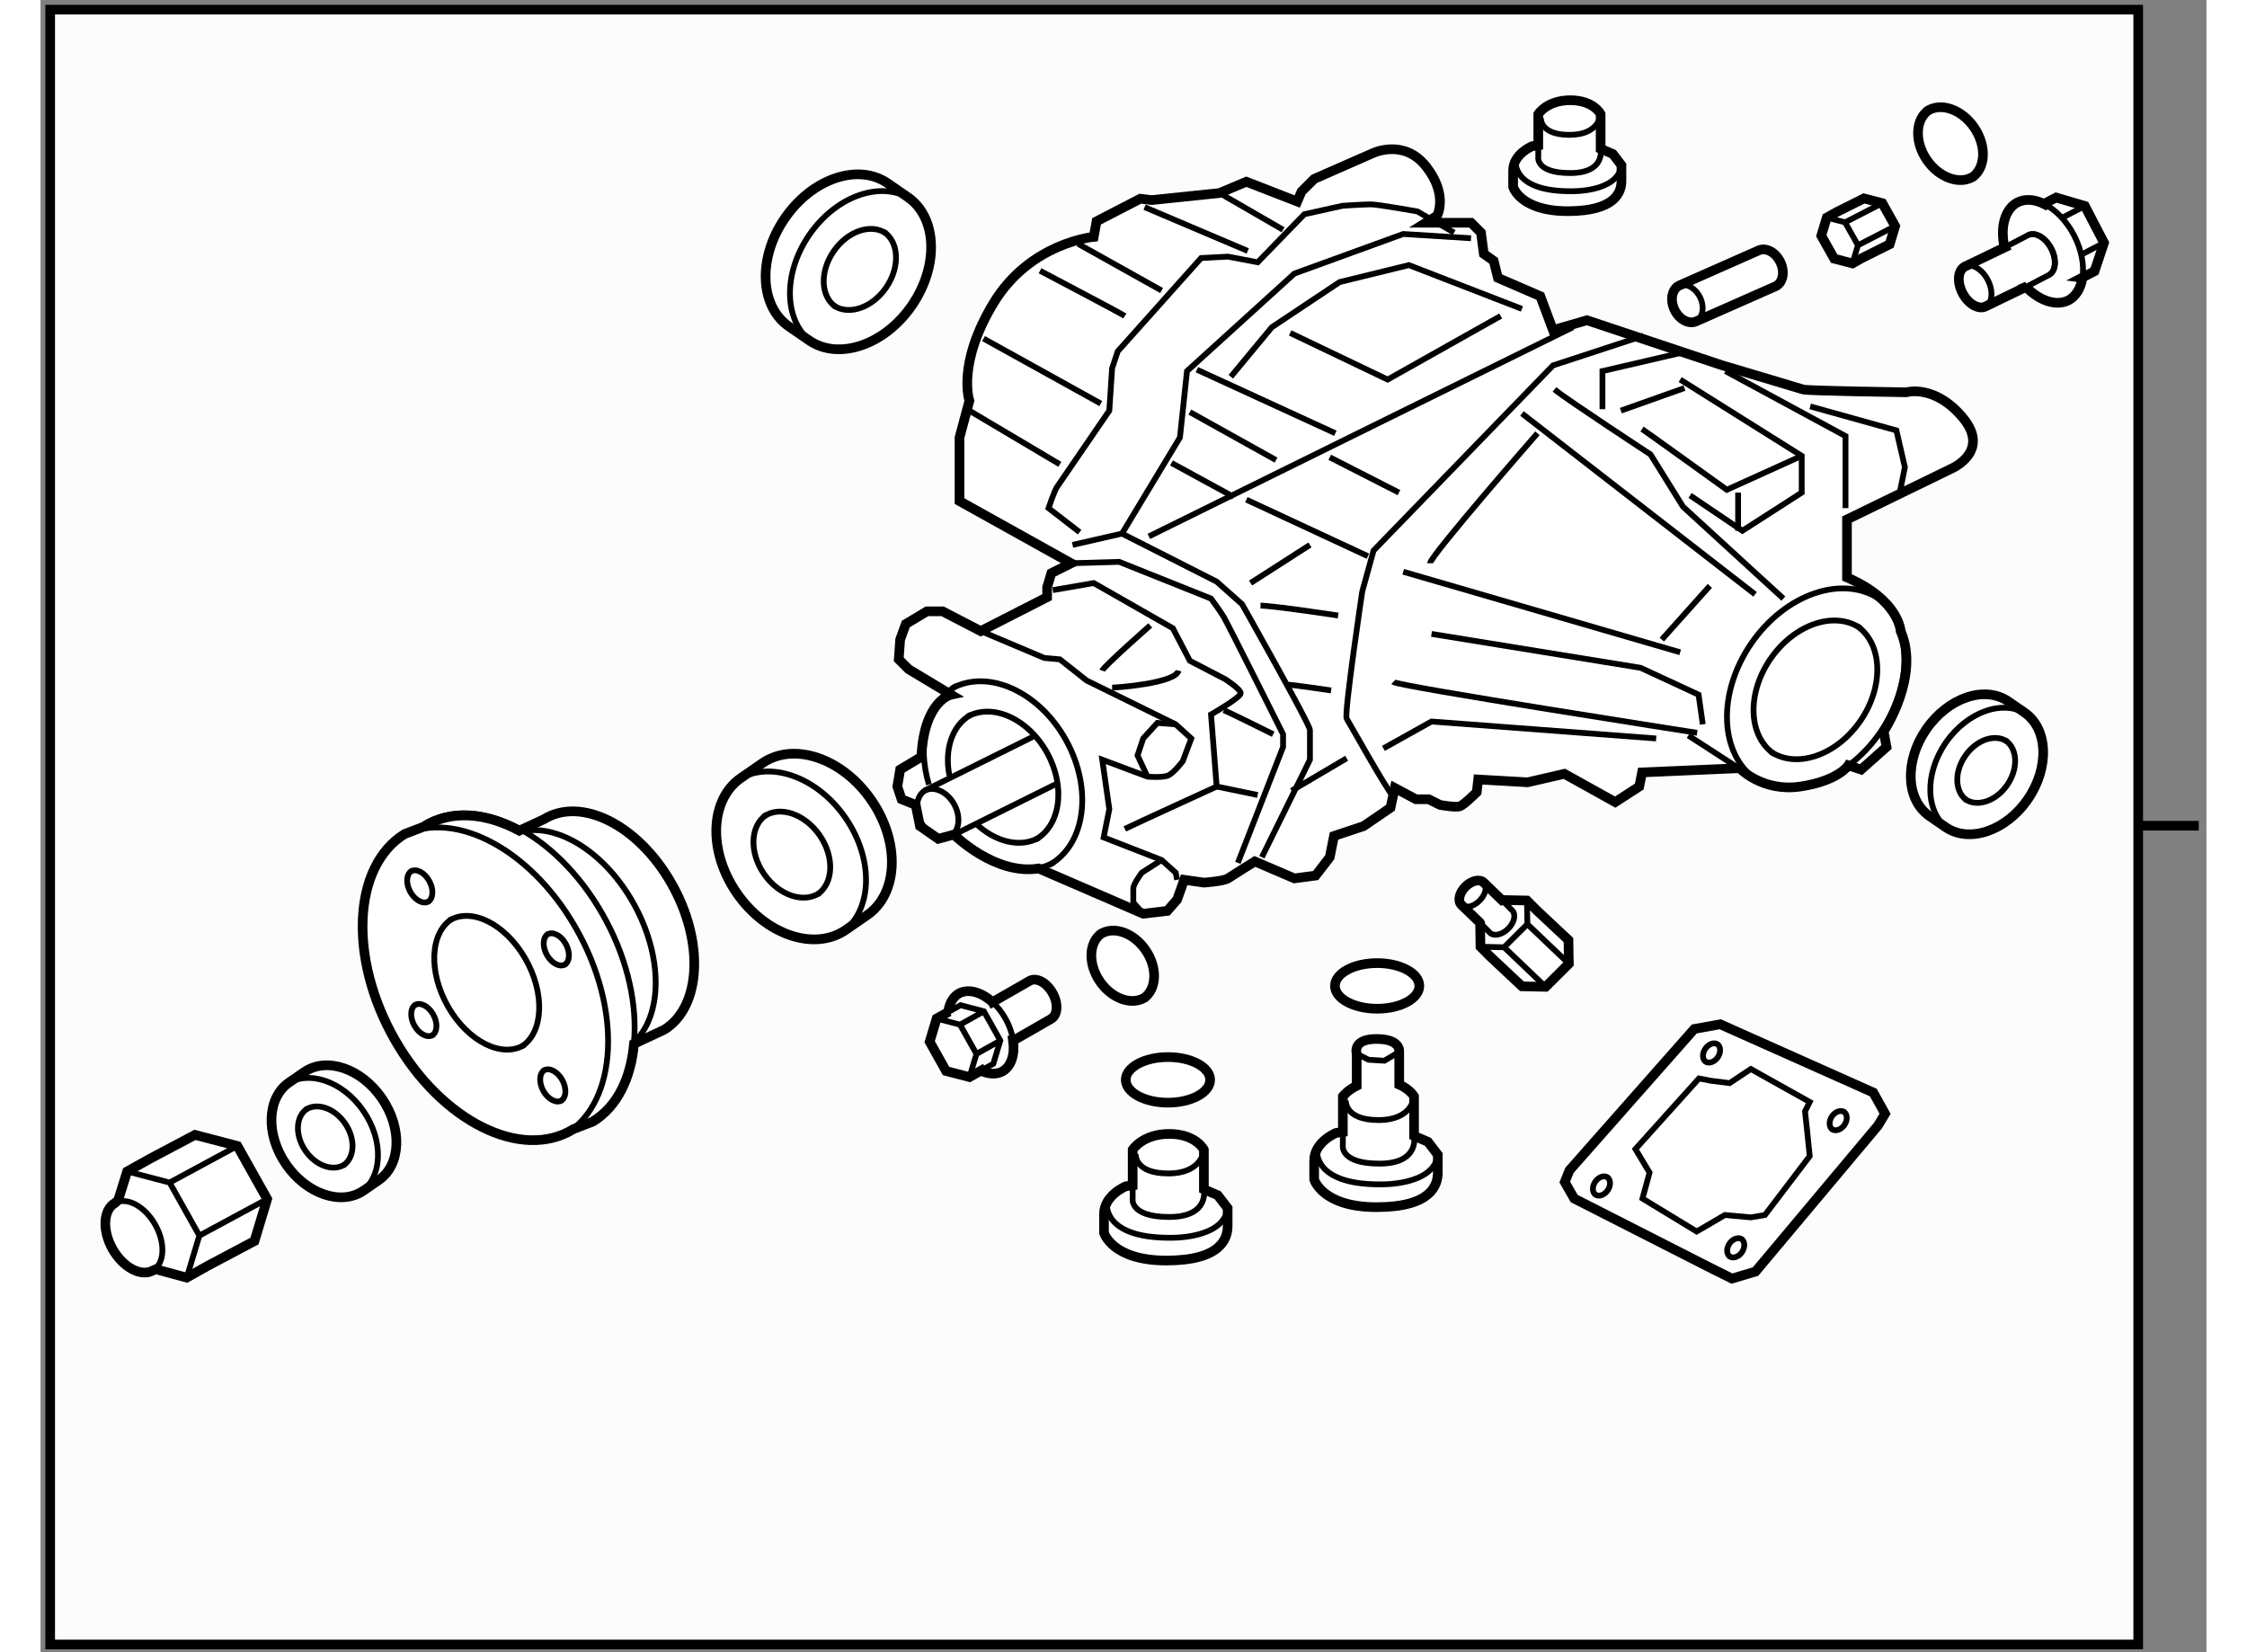 <?xml version="1.0" encoding="utf-8"?>
<!-- Generator: Adobe Illustrator 15.1.0, SVG Export Plug-In . SVG Version: 6.00 Build 0)  -->
<!DOCTYPE svg PUBLIC "-//W3C//DTD SVG 1.1//EN" "http://www.w3.org/Graphics/SVG/1.1/DTD/svg11.dtd">
<svg version="1.1" xmlns="http://www.w3.org/2000/svg" xmlns:xlink="http://www.w3.org/1999/xlink" x="0px" y="0px" width="244.8px"
	 height="180px" viewBox="7.45 22.568 112.224 85.606" enable-background="new 0 0 244.8 180" xml:space="preserve">
	
<rect x="7.45" y="22.568" width="112.224" height="85.606" fill="#808080" stroke="none"/>
	
<g><rect x="7.95" y="23.068" fill="#FCFCFC" stroke="#000000" stroke-width="0.5" width="108.187" height="84.706"></rect><line fill="#FCFCFC" stroke="#000000" stroke-width="0.5" x1="116.137" y1="65.351" x2="119.274" y2="65.351"></line></g><g><path fill="#FFFFFF" stroke="#000000" stroke-width="0.5" d="M62.434,70.924c-0.679,0.465-0.72,1.584-0.094,2.496
			c0.627,0.912,1.687,1.272,2.367,0.806l-0.097,0.065c0.681-0.468,0.723-1.586,0.096-2.498c-0.629-0.913-1.686-1.274-2.367-0.804
			L62.434,70.924z"></path></g><g><path fill="#FFFFFF" stroke="#000000" stroke-width="0.5" d="M60.848,51.752l-1.024,0.513l-0.22,0.732v0.513l-3.441,1.757
			l-1.977-1.025H53.38L52.283,54.9l-0.293,0.806l-0.073,1.024l0.513,0.513l2.196,1.318c0,0-1.392,0.293-1.538,3.222l-1.098,0.658
			l-0.146,0.879l0.22,0.659l0.731,0.293l0.22,1.098l0.952,0.659l0.806-0.22c0,0,2.123,2.123,4.393,1.757l5.418,2.344l1.245-0.146
			l0.512-0.586l0.366-1.025l1.025,0.146c0,0,1.025-0.073,1.245-0.22c0.219-0.146,1.391-0.878,1.391-0.878l2.049,0.878l1.1-0.146
			l0.732-0.951l0.219-1.099l1.537-0.513l1.391-0.951l0.221-1.025l1.098,0.586h0.661l0.586,0.293c0,0,0.805,0.146,1.023,0.073
			c0.221-0.073,0.879-0.732,0.879-0.732l0.074-0.659l2.563,0.146l1.902-0.439l2.637,1.465l1.244-0.806l0.146-0.732l5.053-0.22
			c0,0,1.17,1.245,3.148,0.952c1.977-0.293,2.488-1.099,2.488-1.099l0.66,0.22l1.316-1.171l-0.146-0.806
			c0,0,1.904-2.855,0.879-5.198c0,0-0.072-1.61-2.781-2.782v-3.002l5.418-2.636c0,0,2.049-0.879,0.586-2.636
			c-1.465-1.757-2.93-1.317-2.93-1.317s-5.125-0.073-5.344-0.146c-0.221-0.073-4.174-1.245-4.174-1.245l-7.029-2.343l-1.758,0.513
			l-0.658-1.758l-2.197-0.951l-0.219-0.879l-0.512-0.366l-0.146-1.098l-0.514-0.513h-2.342l0.586-0.366c0,0,0.584-1.099-0.586-2.563
			c-1.173-1.465-2.784-0.659-2.784-0.659l-3.002,1.318l-0.658,0.658l-0.221,0.513l-2.635-1.025l-1.391,0.586l-3.515,0.366
			l-0.586-0.073l-2.27,1.172l-0.146,0.805c0,0-3.295,0.293-5.198,3.441s-1.245,5.052-1.245,5.052l-0.512,1.904v3.294L60.848,51.752z
			"></path><path fill="none" stroke="#000000" stroke-width="0.3" d="M96.353,62.972c-1.924-1.322-2.039-4.483-0.266-7.063
			c1.771-2.581,4.768-3.598,6.689-2.276"></path><path fill="none" stroke="#000000" stroke-width="0.3" d="M101.052,52.507l1.451,0.939c1.922,1.319,2.043,4.483,0.27,7.063
			c-1.773,2.578-4.771,3.598-6.691,2.276l-3.256-2.109"></path><path fill="none" stroke="#000000" stroke-width="0.3" d="M97.269,61.634c-1.34-0.922-1.424-3.126-0.186-4.926
			c1.236-1.8,3.322-2.509,4.664-1.586"></path><path fill="none" stroke="#000000" stroke-width="0.3" d="M101.558,54.993c1.338,0.918,1.422,3.125,0.186,4.923
			s-3.324,2.508-4.666,1.588"></path><path fill="none" stroke="#000000" stroke-width="0.3" d="M59.704,67.392c1.885-1.035,2.281-3.925,0.891-6.453
			c-1.39-2.529-4.044-3.737-5.927-2.701"></path><path fill="none" stroke="#000000" stroke-width="0.3" d="M54.935,58.092c-1.56,0.856-2.103,2.987-1.454,5.129"></path><path fill="none" stroke="#000000" stroke-width="0.3" d="M54.922,65.798c1.458,1.644,3.511,2.294,5.047,1.447"></path><path fill="none" stroke="#000000" stroke-width="0.3" d="M58.988,66.081c1.313-0.722,1.591-2.738,0.619-4.501
			c-0.969-1.763-2.815-2.604-4.133-1.881"></path><path fill="none" stroke="#000000" stroke-width="0.3" d="M55.91,65.235c0.99,0.946,2.278,1.285,3.264,0.744"></path><path fill="none" stroke="#000000" stroke-width="0.3" d="M55.66,59.598c-0.983,0.541-1.386,1.81-1.117,3.153"></path><path fill="none" stroke="#000000" stroke-width="0.3" d="M54.559,65.931c0.493-0.27,0.596-1.024,0.233-1.685
			c-0.363-0.661-1.057-0.977-1.548-0.706"></path><path fill="none" stroke="#000000" stroke-width="0.3" d="M58.865,60.743l-5.551,2.759c-0.491,0.271-0.597,1.025-0.233,1.686
			s1.057,0.976,1.548,0.706l5.423-2.696"></path><path fill="none" stroke="#000000" stroke-width="0.3" d="M56.163,55.267l3.295,1.391l0.806,0.073l1.391,1.099l4.613,2.27
			l0.805,0.732l-0.439,1.172c0,0-0.438,0.585-0.731,0.731s-1.099,0.073-1.099,0.073l-2.343-0.878l0.366,2.563l-0.293,1.464
			l3.002,1.172l0.732,0.658l0.072,0.366"></path><polyline fill="none" stroke="#000000" stroke-width="0.3" points="66.267,60.099 65.315,60.025 64.583,60.831 64.29,61.71 
			64.802,62.808 		"></polyline><path fill="none" stroke="#000000" stroke-width="0.3" d="M64.583,69.91l-0.513-0.586c0,0,0-0.513,0-0.732
			s0.439-0.806,0.439-0.806l1.025-0.658"></path><path fill="none" stroke="#000000" stroke-width="0.3" d="M60.921,50.801l2.563-0.586l4.905,2.489l1.317,1.171
			c0,0,3.516,6.224,3.516,6.517s0,1.538,0,1.538l-2.49,5.052"></path><path fill="none" stroke="#000000" stroke-width="0.3" d="M63.63,65.517c0.439-0.22,4.76-2.196,4.76-2.196l-0.293-3.734
			c0,0,1.538-0.878,1.538-1.098s-0.805-0.732-0.805-0.732l-1.831-0.952l-0.878-1.684l-4.101-2.343l-2.123,0.366"></path><path fill="none" stroke="#000000" stroke-width="0.3" d="M62.459,57.316c0.073-0.22,2.489-2.343,2.489-2.343"></path><path fill="none" stroke="#000000" stroke-width="0.3" d="M62.972,58.195c0.22,0,3.295-0.22,3.44-0.879"></path><path fill="none" stroke="#000000" stroke-width="0.3" d="M60.848,51.752l2.49-0.073l4.759,1.904c0,0,0.439,0.585,0.659,0.951
			s3.074,6.077,3.074,6.077v0.659l-2.342,6.004"></path><line fill="none" stroke="#000000" stroke-width="0.3" x1="68.39" y1="63.32" x2="70.514" y2="63.76"></line><path fill="none" stroke="#000000" stroke-width="0.3" d="M68.756,59.366c0.365,0.146,2.562,1.245,2.562,1.245"></path><line fill="none" stroke="#000000" stroke-width="0.3" x1="64.875" y1="50.361" x2="86.841" y2="39.525"></line><path fill="none" stroke="#000000" stroke-width="0.3" d="M61.288,50.142l-1.61-1.245c0,0,0.293-0.878,0.439-1.098
			s2.709-3.954,2.709-3.954l0.146-2.196l0.293-0.879l4.319-4.832l1.392-0.073l1.538,0.293l2.416-2.489l1.977-0.439
			c0,0,1.098-0.073,1.465-0.073c0.365,0,2.417,0.366,2.417,0.366l1.903,1.099"></path><polyline fill="none" stroke="#000000" stroke-width="0.3" points="63.485,50.215 66.486,45.236 66.852,41.795 72.416,36.743 
			78.055,34.692 81.569,34.912 		"></polyline><line fill="none" stroke="#000000" stroke-width="0.3" x1="55.577" y1="43.845" x2="60.263" y2="46.627"></line><line fill="none" stroke="#000000" stroke-width="0.3" x1="56.309" y1="40.111" x2="62.386" y2="43.479"></line><path fill="none" stroke="#000000" stroke-width="0.3" d="M59.238,36.597c0,0,4.174,2.196,4.393,2.343"></path><line fill="none" stroke="#000000" stroke-width="0.3" x1="61.214" y1="35.205" x2="65.535" y2="37.621"></line><line fill="none" stroke="#000000" stroke-width="0.3" x1="64.656" y1="33.302" x2="70" y2="35.571"></line><line fill="none" stroke="#000000" stroke-width="0.3" x1="68.537" y1="32.569" x2="71.83" y2="34.474"></line><line fill="none" stroke="#000000" stroke-width="0.3" x1="66.047" y1="46.554" x2="69.268" y2="48.312"></line><line fill="none" stroke="#000000" stroke-width="0.3" x1="66.999" y1="43.918" x2="71.465" y2="46.407"></line><line fill="none" stroke="#000000" stroke-width="0.3" x1="67.365" y1="41.722" x2="74.539" y2="45.017"></line><polyline fill="none" stroke="#000000" stroke-width="0.3" points="69.122,42.088 71.246,39.525 74.76,37.183 78.348,36.304 
			84.206,38.573 		"></polyline><polyline fill="none" stroke="#000000" stroke-width="0.3" points="72.197,39.818 77.248,42.234 83.106,38.939 		"></polyline><path fill="none" stroke="#000000" stroke-width="0.3" d="M77.541,63.833c-0.365-0.366-2.27-3.808-2.416-4.027
			s0.807-6.589,0.807-6.589l0.586-2.123l9.298-9.592l4.688-1.537"></path><line fill="none" stroke="#000000" stroke-width="0.3" x1="70.146" y1="52.777" x2="73.223" y2="50.801"></line><line fill="none" stroke="#000000" stroke-width="0.3" x1="69.928" y1="48.457" x2="76.225" y2="51.386"></line><line fill="none" stroke="#000000" stroke-width="0.3" x1="74.248" y1="46.261" x2="77.834" y2="48.092"></line><path fill="none" stroke="#000000" stroke-width="0.3" d="M70.66,53.948c0.658,0,4.025,0.513,4.025,0.513"></path><path fill="none" stroke="#000000" stroke-width="0.3" d="M72.123,58.049c0.221,0,2.197,0.293,2.197,0.293"></path><line fill="none" stroke="#000000" stroke-width="0.3" x1="72.27" y1="63.54" x2="75.125" y2="61.856"></line><path fill="none" stroke="#000000" stroke-width="0.3" d="M77.541,57.902c0.221,0.22,15.743,2.636,15.743,2.636"></path><polyline fill="none" stroke="#000000" stroke-width="0.3" points="79.521,55.413 90.356,57.17 93.358,58.562 93.577,60.099 		"></polyline><polyline fill="none" stroke="#000000" stroke-width="0.3" points="77.029,61.344 79.521,59.952 91.161,60.831 		"></polyline><line fill="none" stroke="#000000" stroke-width="0.3" x1="78.055" y1="52.191" x2="92.405" y2="56.365"></line><path fill="none" stroke="#000000" stroke-width="0.3" d="M79.446,51.752c0-0.366,5.564-6.735,5.564-6.735"></path><line fill="none" stroke="#000000" stroke-width="0.3" x1="84.206" y1="43.991" x2="96.286" y2="53.363"></line><path fill="none" stroke="#000000" stroke-width="0.3" d="M85.89,42.747c0.732,0.585,4.979,3.367,4.979,3.367l1.684,2.709
			l5.199,4.76"></path><polyline fill="none" stroke="#000000" stroke-width="0.3" points="92.919,48.238 95.628,50.068 98.702,48.092 98.702,46.188 
			92.405,42.234 		"></polyline><polyline fill="none" stroke="#000000" stroke-width="0.3" points="94.749,41.795 100.972,45.163 100.972,48.896 		"></polyline><polyline fill="none" stroke="#000000" stroke-width="0.3" points="99.142,43.625 103.608,44.87 104.048,46.773 103.755,48.238 		
			"></polyline><line fill="none" stroke="#000000" stroke-width="0.3" x1="89.331" y1="43.845" x2="92.626" y2="42.674"></line><polyline fill="none" stroke="#000000" stroke-width="0.3" points="88.378,43.771 88.378,41.795 92.479,40.843 		"></polyline><path fill="none" stroke="#000000" stroke-width="0.3" d="M90.429,44.797c0.221,0.146,4.393,3.148,4.393,3.148l3.881-1.758"></path><line fill="none" stroke="#000000" stroke-width="0.3" x1="95.407" y1="48.092" x2="95.407" y2="50.068"></line><line fill="none" stroke="#000000" stroke-width="0.3" x1="91.454" y1="55.706" x2="93.942" y2="52.924"></line></g><g><path fill="#FFFFFF" stroke="#000000" stroke-width="0.5" d="M84.738,30.142c0,0-0.988,0.403-0.988,1.256c0,0.854,0,0.854,0,0.854
			s0.359,1.257,2.829,1.257c2.467,0,2.784-0.988,2.784-1.571c0-0.584,0-0.809,0-0.809l-0.448-0.584l-0.631-0.269V28.48
			c0,0-0.36-0.719-1.572-0.719s-1.659,0.719-1.659,0.719v1.616L84.738,30.142z"></path><path fill="none" stroke="#000000" stroke-width="0.3" d="M83.886,30.949c0,0-0.181,1.527,2.826,1.527c0,0,2.47,0.09,2.651-1.348"></path><path fill="none" stroke="#000000" stroke-width="0.3" d="M85.053,30.097v0.583c0,0-0.179,0.854,1.659,0.854
			c1.841,0,1.572-1.257,1.572-1.257"></path><path fill="none" stroke="#000000" stroke-width="0.3" d="M85.186,28.659c0,0-0.088,0.897,1.484,0.897
			c1.571,0,1.614-1.076,1.614-1.076"></path></g><g><path fill="#FFFFFF" stroke="#000000" stroke-width="0.5" d="M92.356,37.362c-0.379,0.184-0.489,0.747-0.243,1.259
			c0.246,0.51,0.756,0.774,1.136,0.59l4.106-1.813c0.379-0.186,0.487-0.747,0.237-1.257c-0.246-0.512-0.756-0.776-1.135-0.592
			L92.356,37.362z"></path><path fill="none" stroke="#000000" stroke-width="0.3" d="M93.195,39.236c0.382-0.184,0.489-0.746,0.243-1.256
			c-0.249-0.511-0.756-0.775-1.136-0.592"></path></g><g><polygon fill="#FFFFFF" stroke="#000000" stroke-width="0.5" points="100.508,33.558 101.926,32.848 102.878,33.094 
			102.878,33.094 103.543,34.282 103.543,34.282 103.26,35.223 101.811,35.947 101.811,35.947 101.331,36.217 100.383,35.969 
			99.717,34.78 100,33.842 100.508,33.558 		"></polygon><polyline fill="none" stroke="#000000" stroke-width="0.3" points="100,33.842 100.949,34.088 101.617,35.276 101.331,36.217 		
			"></polyline><line fill="none" stroke="#000000" stroke-width="0.3" x1="103.543" y1="34.282" x2="101.617" y2="35.276"></line><line fill="none" stroke="#000000" stroke-width="0.3" x1="102.878" y1="33.094" x2="100.949" y2="34.088"></line></g><g><path fill="#FFFFFF" stroke="#000000" stroke-width="0.5" d="M105.285,28.269c-0.702,0.481-0.748,1.641-0.1,2.585
			c0.648,0.946,1.748,1.318,2.45,0.835l-0.1,0.069c0.705-0.484,0.751-1.643,0.1-2.588c-0.651-0.947-1.745-1.319-2.45-0.834
			L105.285,28.269z"></path></g><g><path fill="#FFFFFF" stroke="#000000" stroke-width="0.5" d="M111.288,33.115l0.595-0.312l1.49,0.438l0.993,1.906l-0.492,1.471
			l-0.648,0.339l0.022,0.003c-0.082,0.535-0.334,0.964-0.739,1.177l0.034-0.019c-0.648,0.338-1.519,0.038-2.227-0.686l0.074-0.031
			l-2.155,1.041c-0.362,0.189-0.903-0.119-1.201-0.687c-0.297-0.571-0.243-1.187,0.125-1.377l2.059-0.991l-0.014-0.023
			c-0.224-1.034,0.02-1.967,0.69-2.318l-0.033,0.019c0.413-0.217,0.917-0.172,1.413,0.078L111.288,33.115z"></path><path fill="none" stroke="#000000" stroke-width="0.3" d="M112.509,38.137c0.405-0.213,0.657-0.642,0.739-1.177"></path><path fill="none" stroke="#000000" stroke-width="0.3" d="M110.316,37.433c0.708,0.724,1.578,1.023,2.227,0.686"></path><path fill="none" stroke="#000000" stroke-width="0.3" d="M109.895,33.046c-0.671,0.352-0.914,1.284-0.69,2.318"></path><path fill="none" stroke="#000000" stroke-width="0.3" d="M111.515,36.813c0.365-0.189,0.416-0.806,0.122-1.376
			c-0.298-0.569-0.836-0.878-1.201-0.687"></path><path fill="none" stroke="#000000" stroke-width="0.3" d="M108.221,38.449c0.363-0.189,0.42-0.807,0.122-1.376
			c-0.297-0.571-0.835-0.878-1.2-0.687"></path><path fill="none" stroke="#000000" stroke-width="0.3" d="M110.391,37.401l1.11-0.58c0.365-0.188,0.419-0.806,0.121-1.377
			c-0.297-0.569-0.835-0.876-1.2-0.687l-1.204,0.63"></path><line fill="none" stroke="#000000" stroke-width="0.3" x1="114.366" y1="35.147" x2="113.183" y2="35.766"></line><line fill="none" stroke="#000000" stroke-width="0.3" x1="113.373" y1="33.241" x2="112.186" y2="33.858"></line><path fill="none" stroke="#000000" stroke-width="0.3" d="M113.248,36.96c0.102-0.644-0.043-1.441-0.439-2.208
			c-0.396-0.753-0.957-1.319-1.534-1.609"></path></g><g><path fill="#FFFFFF" stroke="#000000" stroke-width="0.5" d="M84.979,69.741l1.638,1.535l0.02,1.225l-1.203,1.198l-1.228-0.027
			l-1.666-1.563l0,0l-0.483-0.486l-0.017-1.225l-0.02-0.03l-0.951-0.918c-0.205-0.205-0.109-0.629,0.213-0.945
			c0.32-0.319,0.744-0.41,0.949-0.205l0.949,0.917l0.065-0.017l1.222,0.027L84.979,69.741L84.979,69.741z"></path><path fill="none" stroke="#000000" stroke-width="0.3" d="M81.063,69.441c0.203,0.205,0.627,0.115,0.946-0.205
			c0.32-0.317,0.416-0.741,0.214-0.946"></path><path fill="none" stroke="#000000" stroke-width="0.3" d="M82.021,70.367l0.525,0.527c0.202,0.205,0.629,0.112,0.949-0.205
			c0.319-0.318,0.412-0.743,0.21-0.947l-0.524-0.526"></path><polyline fill="none" stroke="#000000" stroke-width="0.3" points="84.468,69.227 84.487,70.452 83.284,71.649 82.057,71.622 		
			"></polyline><line fill="none" stroke="#000000" stroke-width="0.3" x1="85.434" y1="73.699" x2="83.284" y2="71.649"></line><line fill="none" stroke="#000000" stroke-width="0.3" x1="86.637" y1="72.501" x2="84.487" y2="70.452"></line></g><g><path fill="#FFFFFF" stroke="#000000" stroke-width="0.5" d="M13.111,82.61l2.342-1.24l2.198,0.574l0,0l1.542,2.749l0,0
			l-0.658,2.177l-2.404,1.274l0,0l-1.108,0.622l-1.599-0.435l-0.146,0.063c-0.618,0.348-1.56-0.156-2.103-1.121
			c-0.541-0.97-0.477-2.033,0.141-2.38l0.16-0.149l0.462-1.479L13.111,82.61L13.111,82.61z"></path><path fill="none" stroke="#000000" stroke-width="0.3" d="M13.257,88.407c0.618-0.348,0.681-1.411,0.14-2.377
			c-0.543-0.969-1.485-1.47-2.103-1.123"></path><polyline fill="none" stroke="#000000" stroke-width="0.3" points="11.939,83.265 14.139,83.841 15.68,86.59 15.024,88.767 		"></polyline><line fill="none" stroke="#000000" stroke-width="0.3" x1="19.194" y1="84.693" x2="15.68" y2="86.59"></line><line fill="none" stroke="#000000" stroke-width="0.3" x1="17.651" y1="81.944" x2="14.139" y2="83.841"></line></g><g><path fill="#FFFFFF" stroke="#000000" stroke-width="0.5" d="M20.33,78.653c-1.152,0.793-1.225,2.69-0.161,4.239
			c1.063,1.547,2.863,2.158,4.016,1.366l0.789-0.544c1.154-0.793,1.227-2.69,0.162-4.238c-1.065-1.548-2.862-2.159-4.016-1.366
			L20.33,78.653z"></path><path fill="none" stroke="#000000" stroke-width="0.3" d="M24.021,84.369c1.154-0.793,1.224-2.69,0.16-4.236
			c-1.065-1.551-2.863-2.16-4.016-1.367"></path><path fill="none" stroke="#000000" stroke-width="0.3" d="M23.147,82.947c0.591-0.407,0.629-1.379,0.082-2.172
			c-0.545-0.795-1.465-1.107-2.058-0.7"></path><path fill="none" stroke="#000000" stroke-width="0.3" d="M21.255,80.018c-0.591,0.405-0.627,1.378-0.082,2.171
			c0.544,0.795,1.466,1.107,2.058,0.7"></path></g><g><path fill="#FFFFFF" stroke="#000000" stroke-width="0.5" d="M56.192,78.033l-0.611,0.342l-1.213-0.316l-0.85-1.516l0.362-1.201
			l0.646-0.362l-0.046,0.012c0.055-0.43,0.246-0.778,0.567-0.957l-0.026,0.014c0.495-0.276,1.17-0.082,1.744,0.436l0.006,0.01
			l1.929-1.108c0.349-0.196,0.881,0.089,1.187,0.634c0.305,0.544,0.269,1.146-0.08,1.342l-1.955,1.122h-0.011
			c0.101,0.714-0.089,1.337-0.559,1.601l0.027-0.015c-0.317,0.178-0.709,0.161-1.101-0.01L56.192,78.033z"></path><path fill="none" stroke="#000000" stroke-width="0.3" d="M56.767,74.483c-0.574-0.518-1.25-0.712-1.744-0.436"></path><path fill="none" stroke="#000000" stroke-width="0.3" d="M57.284,78.083c0.47-0.264,0.66-0.887,0.559-1.601"></path><path fill="none" stroke="#000000" stroke-width="0.3" d="M56.21,78.059c0.391,0.171,0.783,0.188,1.101,0.01"></path><path fill="none" stroke="#000000" stroke-width="0.3" d="M55.048,74.034c-0.321,0.179-0.513,0.527-0.567,0.957"></path><polyline fill="none" stroke="#000000" stroke-width="0.3" points="53.881,75.342 55.093,75.659 55.944,77.176 55.582,78.375 		
			"></polyline><polyline fill="none" stroke="#000000" stroke-width="0.3" points="54.527,74.979 55.117,74.65 56.329,74.968 57.18,76.482 
			56.817,77.683 56.192,78.033 		"></polyline><line fill="none" stroke="#000000" stroke-width="0.3" x1="57.18" y1="76.482" x2="55.944" y2="77.176"></line><line fill="none" stroke="#000000" stroke-width="0.3" x1="56.329" y1="74.968" x2="55.093" y2="75.659"></line><path fill="none" stroke="#000000" stroke-width="0.3" d="M57.843,76.482c-0.053-0.369-0.186-0.762-0.399-1.141
			c-0.191-0.34-0.424-0.63-0.677-0.858"></path></g><g><path fill="#FFFFFF" stroke="#000000" stroke-width="0.5" d="M63.678,84.034c0,0-1.126,0.462-1.126,1.436s0,0.974,0,0.974
			s0.41,1.436,3.229,1.436c2.816,0,3.177-1.128,3.177-1.794s0-0.923,0-0.923l-0.514-0.666l-0.716-0.308v-2.051
			c0,0-0.41-0.818-1.794-0.818c-1.383,0-1.897,0.818-1.897,0.818v1.846L63.678,84.034z"></path><path fill="none" stroke="#000000" stroke-width="0.3" d="M62.705,84.957c0,0-0.205,1.743,3.229,1.743
			c0,0,2.819,0.103,3.024-1.538"></path><path fill="none" stroke="#000000" stroke-width="0.3" d="M64.037,83.983v0.666c0,0-0.205,0.974,1.897,0.974
			c2.1,0,1.794-1.435,1.794-1.435"></path><path fill="none" stroke="#000000" stroke-width="0.3" d="M64.192,82.343c0,0-0.104,1.025,1.69,1.025
			c1.793,0,1.846-1.23,1.846-1.23"></path></g><g><ellipse fill="#FFFFFF" stroke="#000000" stroke-width="0.5" cx="65.865" cy="78.519" rx="2.186" ry="1.181"></ellipse></g><g><ellipse fill="#FFFFFF" stroke="#000000" stroke-width="0.5" cx="76.704" cy="73.651" rx="2.186" ry="1.182"></ellipse></g><g><path fill="#FFFFFF" stroke="#000000" stroke-width="0.5" d="M79.337,81.73l-0.72-0.308v-2.05c0,0-0.216-0.366-0.769-0.609v-1.697
			c0,0,0.104-0.666-1.178-0.666c-1.283,0-1.025,0.769-1.025,0.769v1.656c-0.484,0.239-0.717,0.548-0.717,0.548v1.845L74.57,81.27
			c0,0-1.129,0.461-1.129,1.434c0,0.976,0,0.976,0,0.976s0.41,1.434,3.229,1.434c2.819,0,3.177-1.126,3.177-1.794
			c0-0.665,0-0.921,0-0.921L79.337,81.73z"></path><path fill="none" stroke="#000000" stroke-width="0.3" d="M73.594,82.192c0,0-0.205,1.741,3.229,1.741c0,0,2.82,0.103,3.025-1.536
			"></path><path fill="none" stroke="#000000" stroke-width="0.3" d="M74.928,81.218v0.667c0,0-0.205,0.974,1.895,0.974
			c2.104,0,1.794-1.436,1.794-1.436"></path><path fill="none" stroke="#000000" stroke-width="0.3" d="M75.082,79.578c0,0-0.102,1.024,1.692,1.024s1.843-1.229,1.843-1.229"></path><polyline fill="none" stroke="#000000" stroke-width="0.3" points="75.645,77.169 76.26,77.477 77.081,77.527 77.848,77.066 		"></polyline></g>



	
<g><path fill="#FFFFFF" stroke="#000000" stroke-width="0.5" d="M40.125,68.316c-1.723-3.015-4.676-4.487-6.596-3.299l-1.269,0.591
			c-1.738-0.933-3.531-1.084-4.933-0.215l-1.016,0.39c-2.69,1.665-2.915,6.442-0.499,10.666c2.416,4.219,6.563,6.287,9.254,4.619
			l1.01-0.391c1.265-0.781,1.963-2.257,2.123-4.025l1.569-0.732C41.692,74.729,41.852,71.325,40.125,68.316z"></path><path fill="none" stroke="#000000" stroke-width="0.3" d="M34.688,81.305c2.69-1.669,2.909-6.448,0.492-10.663
			c-2.417-4.228-6.561-6.29-9.25-4.627"></path><path fill="none" stroke="#000000" stroke-width="0.3" d="M36.061,80.573c2.692-1.669,2.91-6.448,0.493-10.664
			c-2.418-4.228-6.561-6.29-9.25-4.627"></path><path fill="none" stroke="#000000" stroke-width="0.3" d="M38.158,76.604c1.548-1.387,1.568-4.525-0.033-7.316
			c-1.449-2.534-3.77-3.979-5.611-3.669"></path><path fill="none" stroke="#000000" stroke-width="0.3" d="M32.358,76.805c1.151-0.712,1.249-2.754,0.214-4.56
			c-1.034-1.805-2.8-2.688-3.956-1.975"></path><path fill="none" stroke="#000000" stroke-width="0.3" d="M28.78,70.173c-1.151,0.709-1.247,2.753-0.212,4.557
			c1.033,1.806,2.802,2.689,3.953,1.976"></path><path fill="none" stroke="#000000" stroke-width="0.3" d="M27.529,69.294c0.278-0.171,0.302-0.663,0.052-1.097
			c-0.248-0.435-0.673-0.646-0.951-0.476"></path><path fill="none" stroke="#000000" stroke-width="0.3" d="M26.669,67.698c-0.278,0.171-0.3,0.663-0.051,1.097
			c0.248,0.435,0.674,0.646,0.951,0.475"></path><path fill="none" stroke="#000000" stroke-width="0.3" d="M27.74,76.218c0.277-0.171,0.3-0.662,0.051-1.097
			s-0.674-0.646-0.952-0.475"></path><path fill="none" stroke="#000000" stroke-width="0.3" d="M26.879,74.622c-0.277,0.171-0.3,0.663-0.051,1.097
			c0.249,0.435,0.674,0.646,0.951,0.476"></path><path fill="none" stroke="#000000" stroke-width="0.3" d="M34.421,79.604c0.277-0.171,0.3-0.661,0.051-1.096
			s-0.674-0.647-0.952-0.475"></path><path fill="none" stroke="#000000" stroke-width="0.3" d="M33.561,78.009c-0.277,0.171-0.299,0.662-0.051,1.096
			c0.249,0.435,0.674,0.647,0.951,0.477"></path><path fill="none" stroke="#000000" stroke-width="0.3" d="M34.604,72.557c0.277-0.171,0.301-0.661,0.052-1.096
			s-0.674-0.647-0.952-0.476"></path><path fill="none" stroke="#000000" stroke-width="0.3" d="M33.744,70.961c-0.277,0.171-0.3,0.663-0.051,1.097
			c0.249,0.435,0.674,0.646,0.951,0.476"></path></g>



	
<g><path fill="#FFFFFF" stroke="#000000" stroke-width="0.5" d="M43.747,62.872c-1.621,1.114-1.724,3.784-0.228,5.961
			c1.496,2.174,4.025,3.034,5.647,1.92l1.108-0.765c1.622-1.114,1.725-3.782,0.227-5.958c-1.496-2.178-4.023-3.037-5.646-1.923
			L43.747,62.872z"></path><path fill="none" stroke="#000000" stroke-width="0.3" d="M48.937,70.91c1.622-1.115,1.721-3.784,0.225-5.959
			c-1.497-2.18-4.025-3.037-5.646-1.922"></path><path fill="none" stroke="#000000" stroke-width="0.3" d="M47.708,68.909c0.831-0.572,0.884-1.939,0.116-3.054
			c-0.768-1.117-2.061-1.558-2.894-0.984"></path><path fill="none" stroke="#000000" stroke-width="0.3" d="M45.047,64.791c-0.83,0.568-0.882,1.938-0.116,3.053
			c0.767,1.116,2.062,1.557,2.894,0.984"></path></g>



	
<g><path fill="#FFFFFF" stroke="#000000" stroke-width="0.5" d="M52.382,32.78c1.528,1.05,1.625,3.565,0.215,5.616
			c-1.41,2.051-3.794,2.86-5.321,1.811l-1.046-0.72c-1.528-1.052-1.624-3.566-0.212-5.615c1.41-2.053,3.79-2.861,5.32-1.812
			L52.382,32.78z"></path><path fill="none" stroke="#000000" stroke-width="0.3" d="M47.492,40.356c-1.53-1.053-1.623-3.566-0.212-5.617
			c1.41-2.053,3.792-2.861,5.32-1.81"></path><path fill="none" stroke="#000000" stroke-width="0.3" d="M48.65,38.469c-0.784-0.538-0.833-1.826-0.108-2.878
			c0.723-1.052,1.941-1.467,2.725-0.927"></path><path fill="none" stroke="#000000" stroke-width="0.3" d="M51.156,34.588c0.782,0.537,0.831,1.828,0.108,2.879
			c-0.721,1.05-1.943,1.465-2.727,0.927"></path></g><g><path fill="#FFFFFF" stroke="#000000" stroke-width="0.5" d="M110.245,59.486c1.223,0.84,1.299,2.854,0.172,4.493
			c-1.129,1.641-3.035,2.288-4.258,1.448l-0.836-0.576c-1.223-0.841-1.299-2.852-0.17-4.492c1.129-1.642,3.033-2.289,4.256-1.449
			L110.245,59.486z"></path><path fill="none" stroke="#000000" stroke-width="0.3" d="M106.333,65.547c-1.223-0.842-1.297-2.853-0.17-4.493
			c1.129-1.643,3.035-2.289,4.256-1.448"></path><path fill="none" stroke="#000000" stroke-width="0.3" d="M107.259,64.038c-0.627-0.432-0.666-1.462-0.086-2.304
			c0.578-0.841,1.553-1.173,2.18-0.741"></path><path fill="none" stroke="#000000" stroke-width="0.3" d="M109.265,60.933c0.627,0.43,0.664,1.462,0.088,2.303
			c-0.578,0.84-1.555,1.173-2.182,0.741"></path></g>



	
<g><polygon fill="#FFFFFF" stroke="#000000" stroke-width="0.5" points="86.671,83.203 93.136,75.882 94.479,75.638 102.411,79.176 
			103.021,80.274 102.655,80.885 96.31,88.45 95.089,88.816 93.868,88.207 86.913,84.668 86.425,83.813 		"></polygon><path fill="none" stroke="#000000" stroke-width="0.3" d="M93.733,77.586c-0.186-0.129-0.197-0.434-0.023-0.683
			c0.17-0.25,0.459-0.348,0.645-0.221"></path><path fill="none" stroke="#000000" stroke-width="0.3" d="M94.329,76.665c0.184,0.128,0.195,0.434,0.025,0.683
			c-0.172,0.25-0.462,0.348-0.647,0.221"></path><path fill="none" stroke="#000000" stroke-width="0.3" d="M88.03,84.479c-0.186-0.128-0.197-0.433-0.023-0.684
			c0.17-0.249,0.459-0.348,0.645-0.22"></path><path fill="none" stroke="#000000" stroke-width="0.3" d="M88.626,83.558c0.184,0.128,0.195,0.435,0.025,0.684
			c-0.172,0.249-0.462,0.348-0.647,0.22"></path><path fill="none" stroke="#000000" stroke-width="0.3" d="M94.986,87.682c-0.186-0.128-0.198-0.433-0.024-0.684
			c0.171-0.249,0.459-0.348,0.645-0.22"></path><path fill="none" stroke="#000000" stroke-width="0.3" d="M95.582,86.761c0.183,0.128,0.195,0.435,0.024,0.684
			s-0.461,0.348-0.646,0.22"></path><path fill="none" stroke="#000000" stroke-width="0.3" d="M100.294,81.093c-0.186-0.128-0.195-0.434-0.024-0.684
			c0.171-0.249,0.459-0.348,0.647-0.22"></path><path fill="none" stroke="#000000" stroke-width="0.3" d="M100.89,80.171c0.186,0.128,0.195,0.435,0.027,0.684
			c-0.174,0.249-0.465,0.348-0.65,0.22"></path><polygon fill="none" stroke="#000000" stroke-width="0.3" points="90.087,82.105 90.819,83.325 90.452,84.668 93.261,86.376 
			94.723,85.521 96.065,85.644 96.798,85.521 99.117,82.471 98.993,81.251 98.873,80.152 99.117,79.664 96.065,77.957 
			94.967,78.688 93.993,78.565 93.38,78.445 		"></polygon></g>


</svg>